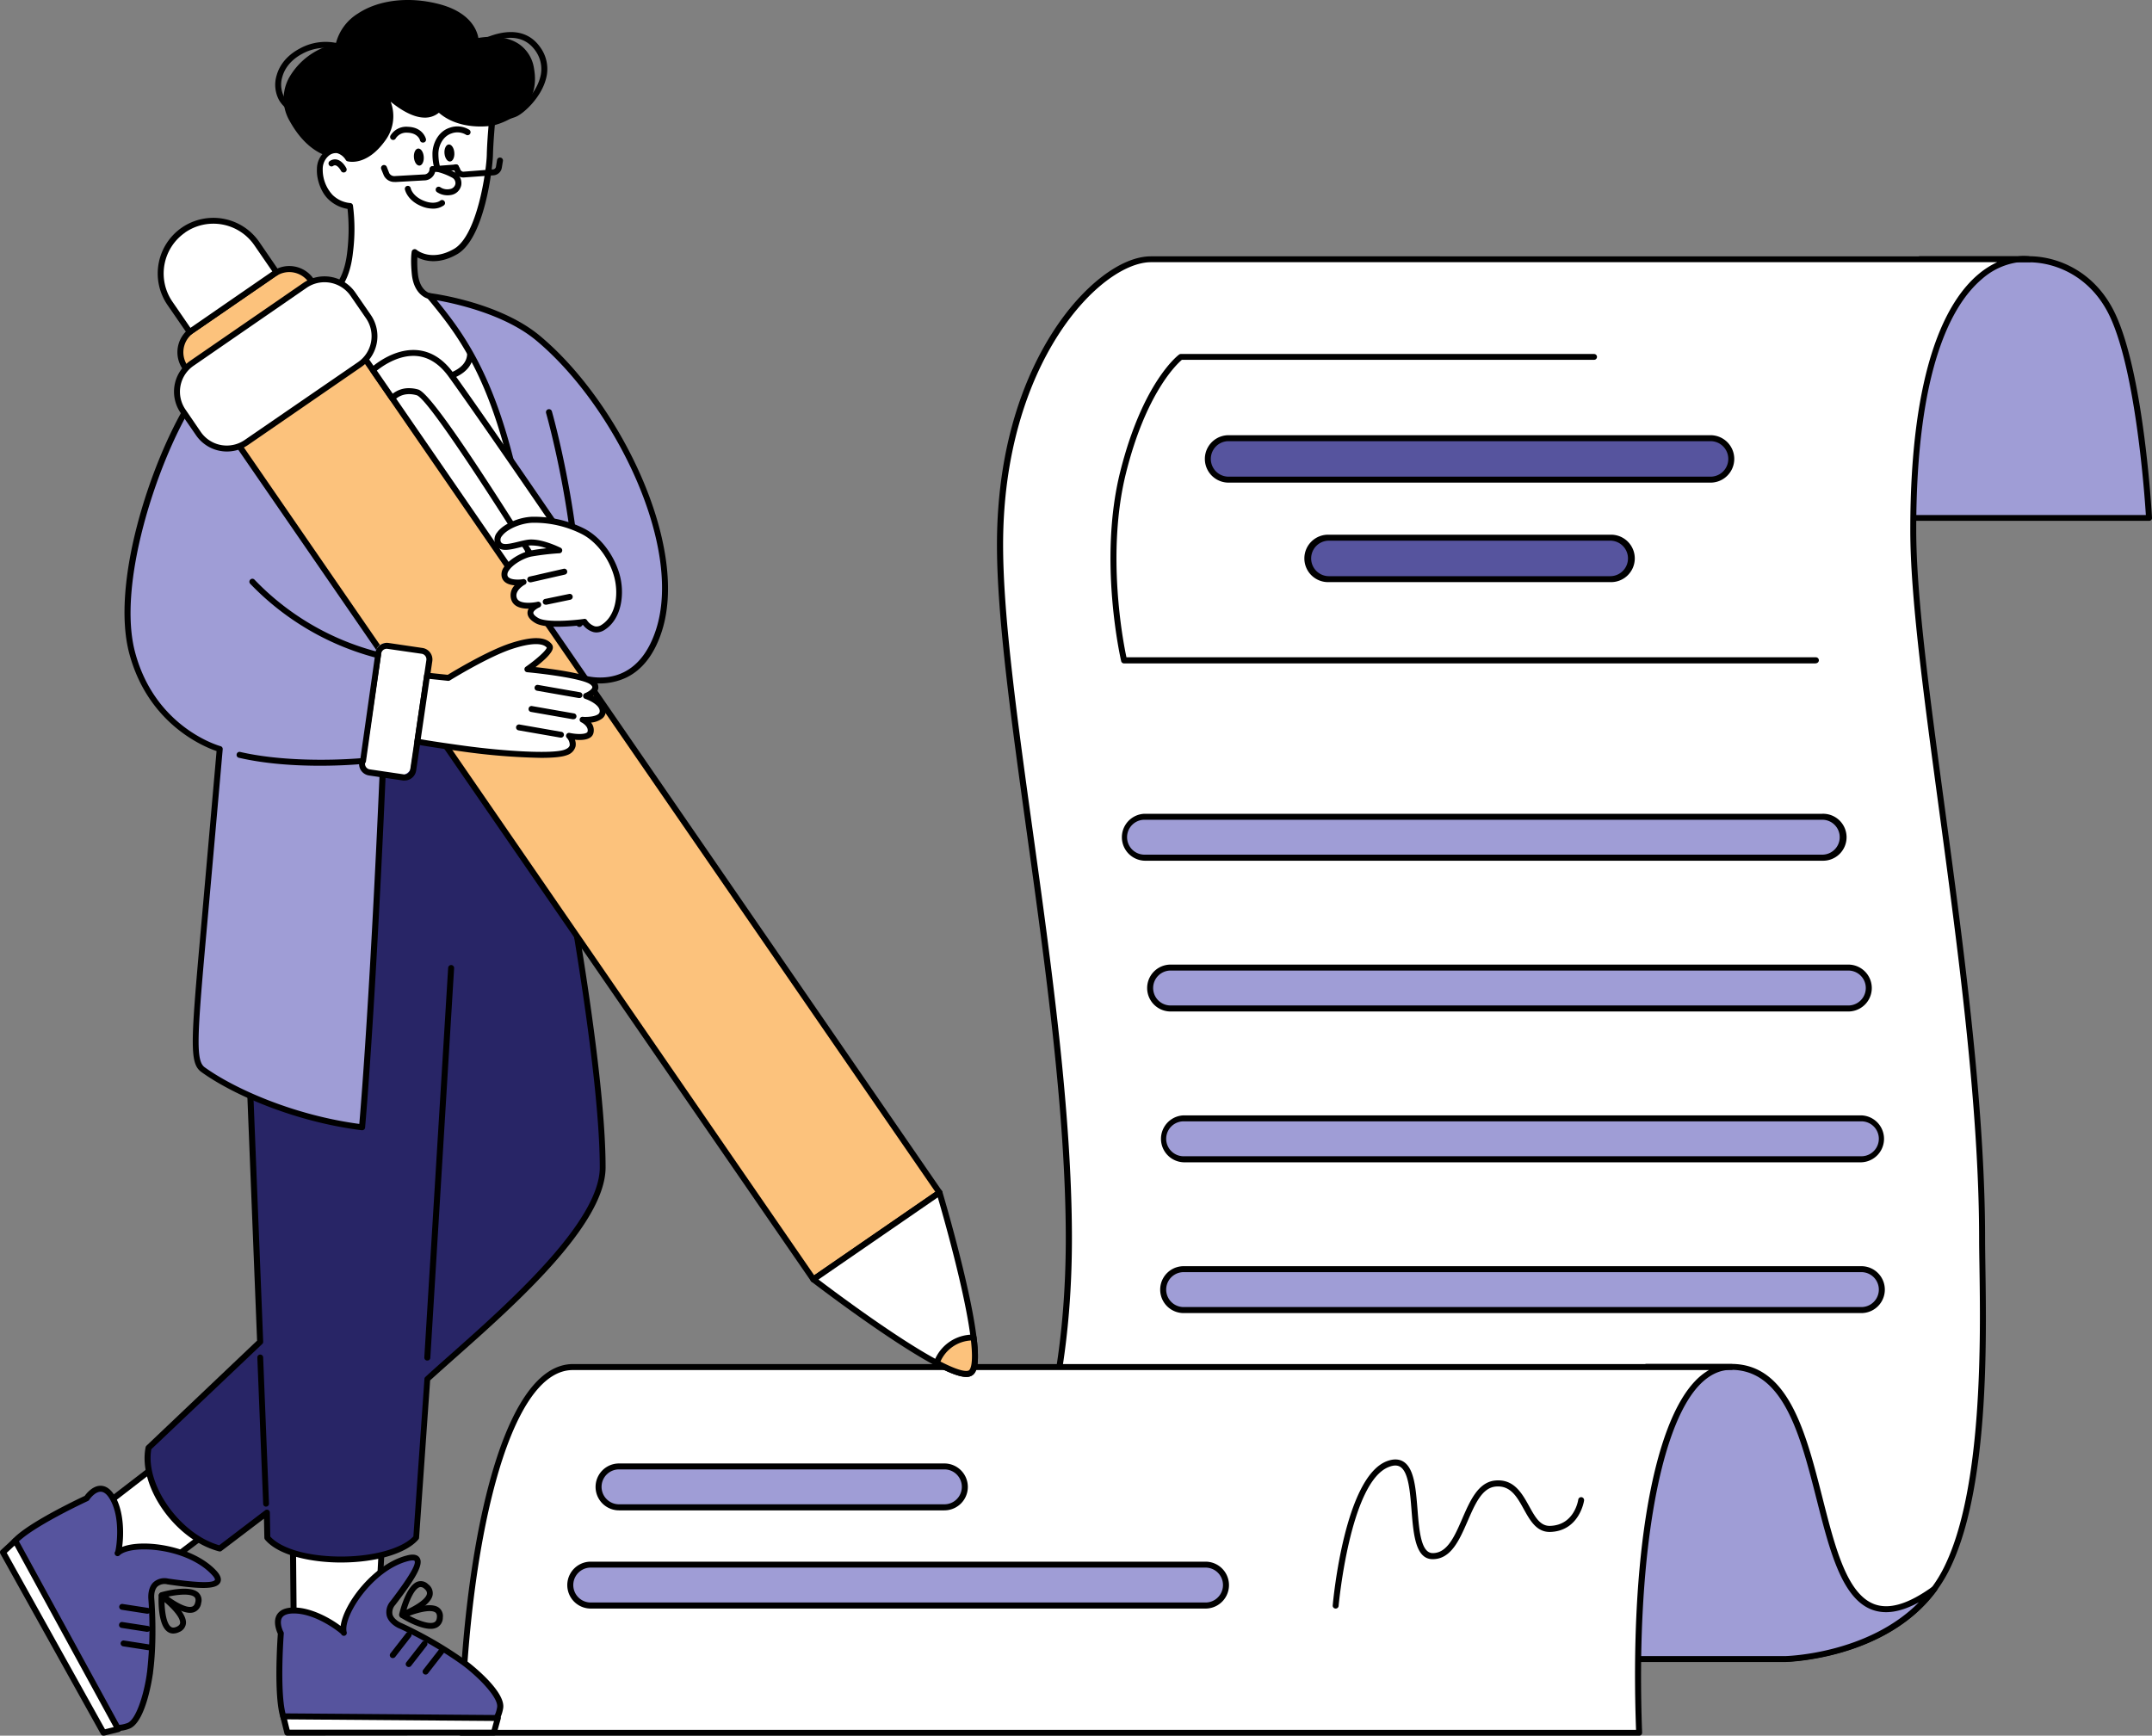 <svg xmlns="http://www.w3.org/2000/svg" viewBox="0 0 739.5 596.52"><rect x="0" y="0" width="739.5" height="596.52" fill="#808080" stroke="none"/><defs><style>.cls-1{fill:#9f9dd6;}.cls-2{fill:#fff;}.cls-3{fill:#56549e;}.cls-4{fill:#282566;}.cls-5{fill:#fcc27c;}</style></defs><g id="Слой_2" data-name="Слой 2"><g id="Layer_6" data-name="Layer 6"><path class="cls-1" d="M697.21,89.12c7.83,0,21.53,3.72,28.79,19.32,9.84,21.11,12.48,69.58,12.48,69.58H627.63l32.15-88.9Z"/><path d="M738.48,179H627.63a1,1,0,0,1-1-1.37l32.15-88.9a1,1,0,0,1,1-.67h37.43c9.89,0,22.88,5.23,29.72,19.91,9.81,21,12.46,68,12.57,70a1,1,0,0,1-.28.76A1,1,0,0,1,738.48,179Zm-109.39-2h108.3c-.46-7.26-3.48-49.16-12.31-68.12-6.44-13.81-18.61-18.73-27.87-18.73H660.5Z"/><path class="cls-2" d="M668.86,539.23a47.51,47.51,0,0,1-4.24,6.92h0c-17.33,23.53-51.13,24-51.13,24H312.77S367.33,537,367.33,425.65c0-78.66-23.66-183.77-23.66-238.34,0-63.52,34-98.19,51.87-98.19H697.21s-39.75-7.07-39.75,93c0,51.35,23.66,162.19,23.66,243.48C681.12,446.14,684.32,508.41,668.86,539.23Z"/><path d="M312.77,571.21a1,1,0,0,1-.53-1.9c.13-.08,13.66-8.51,27-30.32,12.34-20.16,27-56.18,27-113.34,0-42.85-7.13-94.31-13.43-139.72-5.25-37.93-10.22-73.76-10.22-98.62,0-35.93,10.54-59.78,19.38-73.47,10.1-15.64,23.26-25.74,33.51-25.74H693.47a14.92,14.92,0,0,1,3.92,0,1,1,0,0,1-.18,2h-3.43a23.68,23.68,0,0,0-12.68,5.77c-10.32,8.7-22.62,30.72-22.62,86.26,0,22.67,4.54,56.35,9.8,95.34,6.5,48.17,13.86,102.77,13.86,148.14,0,2.52.05,5.68.1,9.35.42,27.07,1.2,77.45-12.46,104.69a48.72,48.72,0,0,1-4.34,7.07l0,0c-17.44,23.62-51.56,24.39-51.9,24.4Zm3.24-2.05H613.48c.32,0,33.48-.77,50.3-23.61l.05,0a46.61,46.61,0,0,0,4.12-6.73h0C681.39,512,680.58,460,680.2,435c-.06-3.68-.11-6.85-.11-9.38,0-45.23-7.35-99.76-13.84-147.86-5.26-39.07-9.81-72.82-9.81-95.62,0-56.43,12.73-78.94,23.42-87.9a29.1,29.1,0,0,1,6.43-4.13H395.54c-17.26,0-50.84,34.3-50.84,97.17,0,24.72,4.95,60.48,10.2,98.34,6.31,45.47,13.45,97,13.45,140,0,57.73-14.92,94.15-27.43,114.54C330.76,556.75,320.69,565.59,316,569.16Zm348.61-23h0Z"/><path class="cls-1" d="M664.61,546.16c-17.33,23.53-51.13,24-51.13,24H533.74l9.6-54.66,22.39-45.75h29.2C636.11,469.77,615.64,581.42,664.61,546.16Z"/><path d="M533.74,571.21a1,1,0,0,1-1-1.21l9.6-54.66a1.22,1.22,0,0,1,.09-.27l22.39-45.75a1,1,0,0,1,.92-.57h29.2c19.63,0,25.59,23.44,31.35,46.11,4.32,17,8.4,33,17.85,36.48,5.16,1.88,11.66-.09,19.88-6a1,1,0,0,1,1.42,1.44C648,570.43,613.84,571.2,613.5,571.21Zm1.22-2.05h78.52c.3,0,28.32-.66,45.91-18.48-6.2,3.38-11.46,4.22-16,2.58-10.47-3.81-14.68-20.37-19.13-37.9-5.57-21.91-11.33-44.57-29.37-44.57H566.37l-22,45.05Z"/><path class="cls-2" d="M196.88,469.77h398c-23.68-.2-34.24,58.58-31.67,125.72H158.49C159.73,538.26,171.93,469.77,196.88,469.77Z"/><path d="M563.26,596.52H158.49a1,1,0,0,1-1-1c1.32-61,14.21-126.72,39.41-126.72H594.94a1,1,0,0,1,0,2h-.24c-3.79,0-7.36,1.75-10.6,5.08-14.25,14.68-22,61.62-19.81,119.59a1,1,0,0,1-.29.74A1,1,0,0,1,563.26,596.52Zm-403.72-2H562.2c-2.14-58.88,5.67-104.82,20.42-120a21.14,21.14,0,0,1,4.63-3.66H196.88C174.24,470.79,161,532.83,159.54,594.47Z"/><path class="cls-3" d="M587.8,164.85H422.18a7.13,7.13,0,0,1-7.12-7.13h0a7.12,7.12,0,0,1,7.12-7.12H587.8a7.13,7.13,0,0,1,7.13,7.12h0A7.13,7.13,0,0,1,587.8,164.85Z"/><path d="M587.8,165.87H422.18a8.15,8.15,0,0,1,0-16.3H587.8a8.15,8.15,0,1,1,0,16.3ZM422.18,151.62a6.1,6.1,0,0,0,0,12.2H587.8a6.1,6.1,0,1,0,0-12.2Z"/><path class="cls-3" d="M553.33,199H456.66a7.13,7.13,0,0,1-7.13-7.12h0a7.13,7.13,0,0,1,7.13-7.13h96.67a7.13,7.13,0,0,1,7.12,7.13h0A7.12,7.12,0,0,1,553.33,199Z"/><path d="M553.33,200.06H456.66a8.15,8.15,0,1,1,0-16.29h96.67a8.15,8.15,0,1,1,0,16.29Zm-96.67-14.24a6.1,6.1,0,1,0,0,12.2h96.67a6.1,6.1,0,0,0,0-12.2Z"/><path class="cls-1" d="M626.19,294.78H393.3a7,7,0,0,1-7-7h0a7,7,0,0,1,7-7H626.19a7,7,0,0,1,7,7h0A7,7,0,0,1,626.19,294.78Z"/><path d="M626.19,295.81H393.3a8.07,8.07,0,0,1,0-16.13H626.19a8.07,8.07,0,1,1,0,16.13ZM393.3,281.73a6,6,0,0,0,0,12H626.19a6,6,0,1,0,0-12Z"/><path class="cls-1" d="M635.15,346.61H402.26a7,7,0,0,1-7-7h0a7,7,0,0,1,7-7H635.15a7,7,0,0,1,7,7h0A7,7,0,0,1,635.15,346.61Z"/><path d="M635.15,347.63H402.26a8.06,8.06,0,0,1,0-16.12H635.15a8.06,8.06,0,1,1,0,16.12ZM402.26,333.56a6,6,0,0,0,0,12H635.15a6,6,0,1,0,0-12Z"/><path class="cls-1" d="M639.63,398.43H406.74a7,7,0,0,1-7-7h0a7,7,0,0,1,7-7H639.63a7,7,0,0,1,7,7h0A7,7,0,0,1,639.63,398.43Z"/><path d="M639.63,399.46H406.74a8.07,8.07,0,0,1,0-16.13H639.63a8.07,8.07,0,0,1,0,16.13ZM406.74,385.38a6,6,0,1,0,0,12H639.63a6,6,0,1,0,0-12Z"/><path class="cls-1" d="M639.63,450.26H406.74a7,7,0,0,1-7-7h0a7,7,0,0,1,7-7H639.63a7,7,0,0,1,7,7h0A7,7,0,0,1,639.63,450.26Z"/><path d="M639.63,451.28H406.74a8.06,8.06,0,0,1,0-16.12H639.63a8.06,8.06,0,1,1,0,16.12ZM406.74,437.21a6,6,0,1,0,0,12H639.63a6,6,0,1,0,0-12Z"/><path class="cls-1" d="M324.52,518.06H212.72a7,7,0,0,1-7-7h0a7,7,0,0,1,7-7h111.8a7,7,0,0,1,7,7h0A7,7,0,0,1,324.52,518.06Z"/><path d="M324.52,519.08H212.72a8.06,8.06,0,1,1,0-16.12h111.8a8.06,8.06,0,0,1,0,16.12ZM212.72,505a6,6,0,1,0,0,12h111.8a6,6,0,1,0,0-12Z"/><rect class="cls-1" x="196.01" y="537.73" width="225.29" height="14.08" rx="7.04"/><path d="M414.26,552.83H203a8.06,8.06,0,0,1,0-16.12H414.26a8.06,8.06,0,0,1,0,16.12ZM203,538.75a6,6,0,0,0,0,12H414.26a6,6,0,0,0,0-12Z"/><path d="M624,228H386.27a1,1,0,0,1-1-.79c-.08-.34-8-34.51-.32-65.11s19.71-39.87,20.22-40.24a1,1,0,0,1,.61-.2h142a1,1,0,0,1,0,2H406.14c-1.74,1.47-12.33,11.38-19.2,38.89s-1,58.09.15,63.35H624a1,1,0,0,1,0,2.05Z"/><path d="M459,552.83h-.1a1,1,0,0,1-.93-1.11c.16-1.8,4.07-44.12,18.66-49.56,2.24-.83,4.15-.76,5.68.21,3.67,2.34,4.22,9.2,4.8,16.47s1.2,14.93,5.23,14.93c5,0,7.5-5.75,10.14-11.83s5.46-12.59,11.37-13.12c6.42-.58,9.18,4.43,11.63,8.85,2,3.62,3.72,6.74,7,6.74h.14c8.35-.21,9.67-8.68,9.72-9a1,1,0,0,1,2,.29c0,.11-1.59,10.54-11.7,10.8-4.62.07-6.84-3.91-9-7.8-2.34-4.24-4.56-8.26-9.65-7.8-4.7.42-7.11,6-9.67,11.89-2.79,6.42-5.67,13.07-12,13.07-5.92,0-6.61-8.55-7.27-16.81-.51-6.45-1.05-13.12-3.86-14.91-1-.62-2.23-.63-3.86,0-13.4,5-17.3,47.39-17.34,47.82A1,1,0,0,1,459,552.83Z"/><polygon class="cls-2" points="100.89 553.5 100.63 528.65 131.5 525.56 130.07 552.69 120.36 567.06 100.89 553.5"/><path d="M120.36,568.08a1,1,0,0,1-.59-.18l-19.46-13.57a1,1,0,0,1-.44-.82l-.26-24.85a1,1,0,0,1,.92-1l30.87-3.09a1.05,1.05,0,0,1,.81.28,1,1,0,0,1,.31.79l-1.43,27.13a1,1,0,0,1-.17.52l-9.71,14.37a1,1,0,0,1-.66.43A.65.65,0,0,1,120.36,568.08ZM101.91,553l18.18,12.66,9-13.27,1.36-25.65-28.75,2.87Z"/><path class="cls-3" d="M96.51,561.33s-.27,3.57-.42,8.31c-.17,5.62-.17,12.87.66,17.71.54,3.14,1.44,5.27,2.87,5.26l20.07-.12,34.47-.21h0l14.08-.08c1.55,0,3.06-2,3.59-5.3.62-3.84-6.24-10.73-11.72-14.92-.26-.21-.52-.39-.78-.59h0a134.21,134.21,0,0,0-21.65-12.57s-6.67-2.63-2.63-7.91c5.52-7.22,13-17.39,4.93-15.32-12.5,3.21-23.2,19.39-21.88,25.5-.16-.48-9-7.65-17.22-7.6C92.41,553.54,96.51,561.33,96.51,561.33Z"/><path d="M99.6,593.63c-2.81,0-3.6-4.59-3.86-6.11-.85-5-.84-12.49-.67-17.92.12-4,.33-7.14.4-8.07-.45-1-1.75-4.2-.31-6.59,1-1.62,2.9-2.45,5.73-2.47,6.08-.06,12.86,3.82,16.17,6.35,1-7.76,11.36-21.32,22.68-24.22.83-.22,3.35-.86,4.42.76,1.59,2.4-1.68,7.53-8.29,16.17a3.85,3.85,0,0,0-1,3.32c.53,1.93,3.16,3,3.19,3A134.93,134.93,0,0,1,160,570.57l.81.6c1.33,1,13,10.17,12.1,15.9-.61,3.72-2.41,6.13-4.6,6.15l-14.07.08h-.09l-54.47.33ZM101,554.52h-.09c-2.07,0-3.4.5-4,1.47-.9,1.48,0,4,.49,4.86a1.06,1.06,0,0,1,.12.55s-.27,3.61-.42,8.27c-.16,5.33-.18,12.69.65,17.51.6,3.48,1.44,4.4,1.85,4.4h0l54.55-.33h.09l14-.09c.92,0,2.14-1.67,2.59-4.43.49-3-5.47-9.46-11.33-14l-.73-.55a134.43,134.43,0,0,0-21.51-12.49c-.1,0-3.55-1.43-4.36-4.34a5.72,5.72,0,0,1,1.34-5.12c6.16-8.07,8.93-12.72,8.2-13.8-.06-.11-.62-.32-2.2.09-12.2,3.13-22.33,18.82-21.14,24.29a1,1,0,0,1-1.87.76C116.55,560.89,108.56,554.52,101,554.52Zm16.15,6.89Zm0,0Z"/><path d="M148,559.8c-4,0-9.43-3.32-10.15-3.77a1,1,0,0,1,.12-1.8c.94-.43,9.33-4.12,12.74-1.78a3.59,3.59,0,0,1,1.47,3.4,3.83,3.83,0,0,1-2,3.48A4.74,4.74,0,0,1,148,559.8Zm-7.29-4.49c2.95,1.57,6.87,3.08,8.55,2.21.34-.18.81-.56.88-1.78.06-1-.3-1.41-.58-1.6C148,553.09,143.87,554.12,140.69,555.31Z"/><path d="M138.16,556a1,1,0,0,1-.67-.26,1,1,0,0,1-.32-1c.23-1,2.42-9.9,6.36-11.18a3.56,3.56,0,0,1,3.59.91,3.82,3.82,0,0,1,1.55,3.69c-.75,4.16-9.19,7.42-10.15,7.78A1.09,1.09,0,0,1,138.16,556Zm6.39-10.56a1.45,1.45,0,0,0-.39.06c-1.77.58-3.47,4.48-4.46,7.73,3-1.38,6.62-3.57,7-5.43.07-.38.05-1-.87-1.78A1.93,1.93,0,0,0,144.55,545.44Z"/><path d="M135,569.85a1,1,0,0,1-.81-1.65l5.4-6.94a1,1,0,0,1,1.62,1.26l-5.4,6.94A1.07,1.07,0,0,1,135,569.85Z"/><path d="M140.46,572.92a1.06,1.06,0,0,1-.63-.21,1,1,0,0,1-.18-1.44l5.41-6.94a1,1,0,1,1,1.61,1.26l-5.4,6.94A1,1,0,0,1,140.46,572.92Z"/><path d="M146.26,575.51a1,1,0,0,1-.63-.21,1,1,0,0,1-.18-1.44l5.4-6.94a1,1,0,0,1,1.62,1.26l-5.41,6.94A1,1,0,0,1,146.26,575.51Z"/><polygon class="cls-2" points="97.34 589.87 98.73 595.48 169.72 595.48 171.09 590.44 97.34 589.87"/><path d="M98.73,596.51a1,1,0,0,1-1-.78l-1.39-5.61a1,1,0,0,1,.19-.88,1,1,0,0,1,.81-.39l73.75.57a1,1,0,0,1,.81.4,1,1,0,0,1,.17.89l-1.38,5a1,1,0,0,1-1,.75Zm-.08-5.6.88,3.55h69.41l.82-3Z"/><polygon class="cls-2" points="31.75 520.55 57.07 501.06 74.15 524.48 53.66 540.04 36.38 538.54 31.75 520.55"/><path d="M53.66,541.06h-.09l-17.28-1.5a1,1,0,0,1-.9-.76l-4.63-18a1,1,0,0,1,.36-1.07l25.32-19.49a1,1,0,0,1,.77-.2,1.06,1.06,0,0,1,.69.41L75,523.88a1,1,0,0,1-.2,1.42L54.28,540.85A1,1,0,0,1,53.66,541.06Zm-16.47-3.47L53.35,539l19.38-14.71L56.86,502.52,32.91,521Z"/><path class="cls-3" d="M29.78,514.92s-3.25,1.5-7.46,3.68c-5,2.58-11.33,6.11-15.16,9.19-2.48,2-3.9,3.82-3.19,5.07l9.87,17.47,17,30v0l6.92,12.25c.77,1.35,3.27,1.69,6.37.56,3.66-1.32,6.34-10.67,7.34-17.5,0-.32.09-.64.13-1h0a134,134,0,0,0,.45-25s-.95-7.1,5.63-6.15c9,1.31,21.52,2.9,15.78-3.14-8.88-9.37-28.23-10.84-32.92-6.71.34-.37,2.32-11.56-1.74-18.74C34.59,507.56,29.78,514.92,29.78,514.92Z"/><path d="M40.63,594.89a4.1,4.1,0,0,1-3.8-1.76l-6.92-12.26a.3.3,0,0,1,0-.08L3.08,533.36C1.67,530.9,5.32,528,6.52,527c3.94-3.18,10.51-6.82,15.33-9.31,3.52-1.82,6.4-3.19,7.25-3.58.62-.86,2.82-3.6,5.61-3.48,1.89.06,3.55,1.34,4.94,3.8,3,5.3,2.92,13.1,2.32,17.22,7.27-2.9,24.15-.44,32.2,8,.59.62,2.38,2.51,1.49,4.24-1.33,2.55-7.41,2.19-18.17.62a3.83,3.83,0,0,0-3.38.75c-1.43,1.41-1.09,4.23-1.08,4.26,0,.18,1.12,13.58-.45,25.3,0,.34-.09.66-.14,1-.24,1.66-2.54,16.34-8,18.31A11.32,11.32,0,0,1,40.63,594.89Zm-8.9-15,6.88,12.19c.45.8,2.5,1.06,5.14.1,2.89-1.05,5.6-9.38,6.67-16.69,0-.31.09-.61.12-.92A134.27,134.27,0,0,0,51,549.77c0-.11-.48-3.8,1.68-5.93a5.74,5.74,0,0,1,5.12-1.32c10.05,1.46,15.45,1.61,16.05.45.06-.11,0-.69-1.16-1.88-8.66-9.13-27.3-10.34-31.5-6.65a1,1,0,0,1-1.58-1.26c.32-1,2-11.12-1.73-17.74-1-1.8-2.1-2.73-3.22-2.76-1.74-.08-3.49,2-4,2.8a1.09,1.09,0,0,1-.43.37s-3.28,1.52-7.42,3.65c-4.73,2.46-11.18,6-15,9.09-2.76,2.22-3.15,3.41-2.95,3.76l26.82,47.49Zm8-46.95Zm0,0Zm-10-18.06h0Z"/><path d="M59.54,561.41a3.4,3.4,0,0,1-1.9-.57c-3.52-2.33-3.18-11.37-3.13-12.4a1,1,0,0,1,1.63-.77c.84.62,8.14,6.14,7.76,10.27a3.58,3.58,0,0,1-2.26,2.94A4.91,4.91,0,0,1,59.54,561.41Zm-3-10.82c.07,3.35.66,7.5,2.24,8.54.32.22.88.44,2-.09.93-.46,1.08-.95,1.11-1.29C62,555.9,59.12,552.79,56.53,550.59Z"/><path d="M65.32,554.3c-4,0-9.69-4.7-10.39-5.3a1,1,0,0,1-.33-1,1,1,0,0,1,.72-.76c1-.29,9.83-2.7,12.86.12a3.57,3.57,0,0,1,.95,3.58,3.82,3.82,0,0,1-2.47,3.15A4.23,4.23,0,0,1,65.32,554.3Zm-7.45-5.59c2.69,2,6.34,4.06,8.13,3.44.37-.12.88-.43,1.13-1.63.21-1-.09-1.43-.34-1.66C65.43,547.59,61.19,548,57.87,548.71Z"/><path d="M50.67,554.6h-.16l-8.69-1.35a1,1,0,1,1,.31-2l8.69,1.34a1,1,0,0,1-.15,2Z"/><path d="M50.62,560.83h-.16l-8.69-1.35a1,1,0,0,1-.85-1.17,1,1,0,0,1,1.17-.85l8.69,1.34a1,1,0,0,1-.16,2Z"/><path d="M51.18,567.15H51l-8.69-1.34a1,1,0,0,1,.31-2l8.69,1.35a1,1,0,0,1-.15,2Z"/><polygon class="cls-2" points="5.25 529.53 1.02 533.48 35.56 595.49 40.63 594.25 5.25 529.53"/><path d="M35.56,596.52a1,1,0,0,1-.89-.53L.13,534a1,1,0,0,1,.19-1.25l4.23-3.94a1,1,0,0,1,.86-.27,1,1,0,0,1,.73.52l35.39,64.71a1,1,0,0,1-.65,1.49l-5.07,1.25A1.07,1.07,0,0,1,35.56,596.52ZM2.31,533.68l33.77,60.63,3-.74L5,531.18Z"/><path class="cls-4" d="M185.35,251.23v-4.67l-41.69-.31-19.22-.14L81.57,265l7.79,196.18L51,497.55c-2.61,13.05,10.17,30.89,24.49,34.59L91.7,519.87l.17,8.57c8.57,10.18,42.59,9.83,51.17,0L146.87,474c17.13-15.8,60.26-50.27,60.26-72.72C207.12,356.32,185.35,251.23,185.35,251.23Z"/><path d="M117.19,537h-.64c-9.18-.08-20.69-2.19-25.47-7.86a1.08,1.08,0,0,1-.24-.64l-.13-6.56L76.15,533a1,1,0,0,1-.87.18c-15-3.88-27.95-22.27-25.24-35.79a1,1,0,0,1,.3-.54l38-36.1L80.55,265a1,1,0,0,1,.61-1L124,245.17a.66.66,0,0,1,.41-.08l60.91.45a1,1,0,0,1,1,1v4.56c.79,3.84,21.78,106.22,21.78,150.11,0,19.71-31.23,47.37-51.89,65.68-3.22,2.86-6,5.34-8.4,7.52l-3.8,54.08a1,1,0,0,1-.25.6C139.63,533.91,129.22,537,117.19,537Zm-24.31-8.92c3.77,4.15,12.79,6.77,23.69,6.87,11.33.11,21.48-2.67,25.48-6.91l3.8-54.13a1,1,0,0,1,.32-.68c2.45-2.26,5.36-4.84,8.73-7.82,19.15-17,51.2-45.36,51.2-64.15,0-44.29-21.54-148.75-21.76-149.8a1.23,1.23,0,0,1,0-.2v-3.65l-59.67-.45-42,18.48,7.77,195.48a1,1,0,0,1-.32.78L52,498.07c-2.18,12.19,9.84,29.15,23.33,33l15.76-12a1,1,0,0,1,1.64.8Zm50.16.39h0Z"/><polygon class="cls-2" points="197.05 250.92 102.28 250.57 115.13 103 162.05 108.62 187.95 181.33 197.05 250.92"/><path d="M197.05,251.94h0l-94.78-.34a1,1,0,0,1-.75-.34,1,1,0,0,1-.26-.77l12.85-147.58a1,1,0,0,1,1.14-.93l46.93,5.62a1,1,0,0,1,.84.67L188.91,181a1.6,1.6,0,0,1,.05.21l9.11,69.6a1,1,0,0,1-1,1.15Zm-93.66-2.39,92.5.34L187,181.57l-25.65-72-45.24-5.42Z"/><path d="M165.94,41.82a1,1,0,1,1,0-2c.07,0,7.17-.08,10.63-1.64,1.9-.85,7.35-5.49,9-11.38a10.74,10.74,0,0,0-1.59-9.38c-6.7-9.54-19.92-.72-20.48-.34a1,1,0,0,1-1.15-1.7c.15-.1,15.45-10.32,23.3.87a12.67,12.67,0,0,1,1.9,11.09c-1.71,6.2-7.39,11.49-10.09,12.71-3.87,1.74-11.16,1.81-11.46,1.81Z"/><path d="M103.91,40.32a1.26,1.26,0,0,1-.33,0c-.21-.07-5.28-1.81-7.69-5.92a11.12,11.12,0,0,1-.82-8.53c.75-2.66,2.73-6.41,7.91-9.17A18.41,18.41,0,0,1,116.58,15a1,1,0,1,1-.65,1.95,16.62,16.62,0,0,0-12,1.5c-4.54,2.42-6.26,5.65-6.9,7.92a9.15,9.15,0,0,0,.61,6.94c2,3.44,6.54,5,6.58,5a1,1,0,0,1,.65,1.29A1,1,0,0,1,103.91,40.32Z"/><path d="M114.45,53s-7.66-.48-14-11.81C93.17,28,107.68,16.83,116.25,16,117.85,5.45,132.6-2.2,150.41,2.34c13.18,3.35,13.08,11.92,13.08,11.92s16.58-4.09,19,9.51C185.21,39.08,169,42.17,169,42.17L126.26,58.89Z"/><path d="M126.26,59.91a1,1,0,0,1-.46-.1L114.16,54c-1.39-.18-8.59-1.57-14.56-12.31a15.08,15.08,0,0,1-.3-14.92,24.1,24.1,0,0,1,16.08-11.71A17,17,0,0,1,123,4.65c7.06-4.68,17.41-5.92,27.67-3.3,10.93,2.78,13.24,9,13.72,11.69,2.59-.45,9-1.12,13.79,2a12.3,12.3,0,0,1,5.33,8.55c2.75,15.46-12.76,19.25-14.18,19.57L126.63,59.84A1,1,0,0,1,126.26,59.91ZM140.11,2a29,29,0,0,0-16,4.32c-3.85,2.55-6.28,6-6.85,9.77a1,1,0,0,1-.91.86c-4.89.49-12.11,4.73-15.25,10.73a13.13,13.13,0,0,0,.28,13C107.3,51.33,114.44,52,114.52,52a1,1,0,0,1,.38.11l11.41,5.69,42.34-16.55.18,0c.62-.12,15.16-3.11,12.65-17.22a10.29,10.29,0,0,0-4.42-7.19c-5.27-3.43-13.25-1.53-13.33-1.51a1,1,0,0,1-.88-.19,1,1,0,0,1-.39-.81c0-.32-.14-7.82-12.3-10.92A41.06,41.06,0,0,0,140.11,2Z"/><path class="cls-2" d="M130.31,29.83s7.6,8.81,1.45,17.63-12.08,7-12.08,7-2.91-5.13-7.38-1.65-2,11.9,1.3,15a10.87,10.87,0,0,0,6.73,3.06,62.37,62.37,0,0,1,0,15.85c-1.49,13.17-8.09,15-8.09,15s4.37,37.39,39.67,28.36c24-6.14-4.36-28.36-4.36-28.36s-4.4-.81-5.05-7.83c-.49-5.18,0-7.25,0-7.25s5.45,4.69,14-.22c8.78-5,11.68-28.65,11.79-33.26s.7-11,.7-11-11.22,2-18.19-4.81C143.63,44.74,130.31,29.83,130.31,29.83Z"/><path d="M141.55,132.54a27.21,27.21,0,0,1-15.8-4.66c-12.34-8.47-14.43-25.3-14.52-26a1,1,0,0,1,.74-1.11s6-2,7.35-14.17a66.4,66.4,0,0,0,.11-14.8,12.45,12.45,0,0,1-6.52-3.25c-2.47-2.26-4.21-6.77-4-10.49a7.73,7.73,0,0,1,2.81-6,5.67,5.67,0,0,1,4.64-1.33,6.81,6.81,0,0,1,4,2.87c1.25.18,5.76.27,10.62-6.69,5.61-8-1.1-16-1.39-16.37a1,1,0,0,1,1.54-1.35c.08.09,8.21,9.1,14.75,9.24a5.54,5.54,0,0,0,4.28-1.74,1,1,0,0,1,.72-.31,1.19,1.19,0,0,1,.73.29c6.49,6.35,17.19,4.55,17.29,4.54a1.08,1.08,0,0,1,.88.25,1,1,0,0,1,.32.85c0,.06-.59,6.42-.7,10.94-.1,4.26-2.79,28.65-12.3,34.12-6.51,3.74-11.36,2.28-13.68,1.08a37.92,37.92,0,0,0,.16,5.41c.57,6.09,4.09,6.89,4.24,6.93a1.11,1.11,0,0,1,.43.19c.66.52,16.19,12.81,14.22,22.15-.79,3.78-4.24,6.48-10.24,8A43,43,0,0,1,141.55,132.54Zm-28.17-30.16c.55,3.32,3.39,16.85,13.54,23.82,6.51,4.47,14.83,5.45,24.74,2.92,5.19-1.33,8.13-3.5,8.75-6.45,1.61-7.64-11.68-18.66-13.32-20-1.1-.32-5-1.93-5.6-8.67-.5-5.29,0-7.5,0-7.59a1.05,1.05,0,0,1,.69-.73,1,1,0,0,1,1,.2c.2.17,5.06,4.13,12.82-.33,8-4.6,11.15-26.83,11.28-32.39.07-3.36.41-7.7.59-9.82-3.14.31-11.2.5-17.06-4.6a7.44,7.44,0,0,1-5.05,1.68c-4-.09-8.34-2.87-11.52-5.47A14,14,0,0,1,132.6,48c-6.5,9.32-12.95,7.5-13.22,7.42a1,1,0,0,1-.59-.48,5.18,5.18,0,0,0-2.89-2.29,3.73,3.73,0,0,0-3,.94,5.91,5.91,0,0,0-2,4.51,12.73,12.73,0,0,0,3.39,8.9,9.94,9.94,0,0,0,6,2.78,1,1,0,0,1,1,.85,63.23,63.23,0,0,1,0,16.15C120.11,97.83,115.35,101.37,113.38,102.38Z"/><path d="M153.71,67.12A6.48,6.48,0,0,1,150.12,66a1,1,0,0,1,1.23-1.63,4.3,4.3,0,0,0,3.25.6,2.23,2.23,0,0,0,1.88-1.7,2.11,2.11,0,0,0-.95-2.12,21.32,21.32,0,0,0-5.4-2.11,1,1,0,0,1-.73-.65,18.09,18.09,0,0,1-.79-5.37c-.06-3.57,1.95-7.85,5.91-9.11a7.76,7.76,0,0,1,6.76.7,1,1,0,0,1-1.21,1.66,5.76,5.76,0,0,0-4.92-.41c-3,1-4.54,4.31-4.5,7.13a18,18,0,0,0,.53,4.21,21,21,0,0,1,5.47,2.24,4.15,4.15,0,0,1,1.85,4.19A4.26,4.26,0,0,1,155.06,67,6.56,6.56,0,0,1,153.71,67.12Z"/><path d="M145.32,49a1,1,0,0,1-1-.78c0-.12-.72-2.5-4.25-2.61A4.33,4.33,0,0,0,136,47.54a1,1,0,0,1-1.39.43,1,1,0,0,1-.42-1.39,6.32,6.32,0,0,1,6-3c5.14.16,6.13,4,6.17,4.16a1,1,0,0,1-.75,1.24Z"/><path d="M148.71,71.7a10.27,10.27,0,0,1-3.94-.85c-4.84-2-5.6-5.61-5.63-5.76a1,1,0,0,1,2-.4c0,.1.63,2.71,4.4,4.27s5.65.08,5.73,0a1,1,0,0,1,1.43.17,1,1,0,0,1-.14,1.42A6.29,6.29,0,0,1,148.71,71.7Z"/><path class="cls-2" d="M118.09,58.26s-1.8-3.64-4.17-2.08"/><path d="M118.09,59.28a1,1,0,0,1-.91-.56c-.21-.42-1-1.65-1.83-1.87a1,1,0,0,0-.87.18,1,1,0,0,1-1.41-.29,1,1,0,0,1,.29-1.42,3.08,3.08,0,0,1,2.53-.45c1.87.51,3,2.69,3.12,2.93a1,1,0,0,1-.46,1.38A1.06,1.06,0,0,1,118.09,59.28Z"/><path d="M159.16,61a3.21,3.21,0,0,1-3-2.32l-.38-.68a1,1,0,0,1,1.78-1l.44.78a1.6,1.6,0,0,1,.1.23,1.25,1.25,0,0,0,1.08,1l10.26-.8a1.09,1.09,0,0,0,1-1l.36-2.2a1,1,0,0,1,1.18-.85,1,1,0,0,1,.84,1.18l-.36,2.21a3.12,3.12,0,0,1-2.88,2.71L159.27,61Z"/><path d="M135.63,62.54a4,4,0,0,1-3.75-2.27L131,58.12a1,1,0,0,1,1.91-.76l.85,2.15a2,2,0,0,0,2,1l9.91-.56a1.88,1.88,0,0,0,1.8-1.15l.22-.92a1,1,0,0,1,2,.48l-.22.92A3.87,3.87,0,0,1,145.79,62l-9.91.56Z"/><path d="M148.69,59.14a1,1,0,0,1-.08-2l8-.61a1,1,0,0,1,.16,2l-8,.61Z"/><path d="M156.12,52.44c.14,1.62-.51,3-1.45,3.07s-1.79-1.18-1.93-2.79.52-3,1.46-3.07S156,50.82,156.12,52.44Z"/><path d="M145.61,53.84c.14,1.62-.51,3-1.45,3.07s-1.79-1.18-1.92-2.79.51-3,1.45-3.07S145.48,52.22,145.61,53.84Z"/><path class="cls-1" d="M198.36,322.16l1.41-89.25s19.2,7,26.67-16.35c9.3-29.05-14.13-77.6-41.64-100.42-13.87-11.5-37.24-14.39-37.24-14.39,12.47,15.15,26.56,33.54,34.35,90.83,3.07,22.57,3.44,54,3.44,54v4.67Z"/><path d="M198.36,323.18a1,1,0,0,1-1-.84l-13-70.93a1.1,1.1,0,0,1,0-.18v-4.67c0-.3-.41-31.6-3.44-53.84-8-58.54-22.46-76.16-34.12-90.32a1,1,0,0,1-.11-1.14,1,1,0,0,1,1-.53c1,.12,23.83,3.06,37.77,14.62,27.21,22.58,51.47,71.84,42,101.52-2.52,7.89-6.64,13.29-12.24,16a21.58,21.58,0,0,1-14.39,1.37l-1.39,87.9a1,1,0,0,1-.94,1Zm-12-72.05L197.5,311.8l1.25-78.91a1,1,0,0,1,.44-.82,1,1,0,0,1,.93-.12c.07,0,7.22,2.53,14.18-.9,5.06-2.49,8.82-7.47,11.17-14.8,9.26-28.94-14.61-77.15-41.32-99.32-10.78-8.94-27.65-12.62-34.09-13.75,11.5,14.07,25.2,33,32.86,89.26,3.05,22.37,3.45,53.79,3.45,54.11Z"/><path class="cls-1" d="M124.44,387.42c-23.17-2.88-44.21-12.29-54.64-19.78-3.49-2.51-3.18-9.51-.24-42.67,2.59-29.25,6-67.54,6-67.54s-22.75-6-30-32.85C39.13,201.24,52.37,160,65.08,139c21.79-36,47.17-37.25,47.17-37.25,16.31,26.08,24.07,40.5,21,122.09C128.84,340.12,124.44,387.42,124.44,387.42Z"/><path d="M124.44,388.44h-.13c-22.8-2.84-44.1-12.07-55.1-20-3.95-2.83-3.72-9.18-.67-43.59,2.37-26.74,5.38-61,5.88-66.72-4.22-1.43-23.37-9.14-29.94-33.32S51.7,159.1,64.2,138.47c21.83-36,46.94-37.69,48-37.74a1,1,0,0,1,.92.48c16.86,27,24.18,42.26,21.14,122.67-4.35,115-8.76,163.16-8.8,163.63a1,1,0,0,1-1,.93ZM111.72,102.83c-3.88.49-26.35,4.64-45.77,36.7-12,19.81-25.84,61.4-19.49,84.78,7,26,29.09,32.07,29.31,32.13a1,1,0,0,1,.76,1.08s-3.36,38.29-6,67.54c-2.83,31.91-3.18,39.59-.18,41.75,10.62,7.62,31.07,16.52,53.12,19.46.66-7.62,4.7-56.83,8.69-162.47C135.21,144.54,128.11,129.09,111.72,102.83Z"/><path d="M199.05,215.47h0a1,1,0,0,1-1-1c.07-35.84-10.3-72.16-10.4-72.53a1,1,0,1,1,2-.56c.11.36,10.56,37,10.49,73.09A1,1,0,0,1,199.05,215.47Z"/><path class="cls-5" d="M94.25,94.05,65.92,113.56a9.11,9.11,0,0,0-2.33,12.66l215.93,313.5,43.32-29.84L106.91,96.38A9.11,9.11,0,0,0,94.25,94.05Z"/><path d="M279.52,440.74a1,1,0,0,1-.84-.44L62.75,126.8a10.13,10.13,0,0,1,2.59-14.08L93.67,93.21h0a10.14,10.14,0,0,1,14.08,2.59L323.68,409.3a1,1,0,0,1,.17.76,1,1,0,0,1-.43.66L280.1,440.56A1,1,0,0,1,279.52,440.74ZM94.83,94.89,66.5,114.41a8.08,8.08,0,0,0-2.07,11.23L279.78,438.29l41.64-28.67L106.07,97a8.11,8.11,0,0,0-11.24-2.07Z"/><path class="cls-2" d="M322.84,409.87l-43.32,29.84s26.21,20.16,42.38,28.71c5.6,3,10,4.55,11.66,3.4s1.77-5.82,1-12.12C332.33,441.55,322.84,409.87,322.84,409.87Z"/><path d="M332.05,473.22c-2.24,0-5.67-1.27-10.63-3.89-16.06-8.5-42.27-28.61-42.53-28.81a1,1,0,0,1,.05-1.65L322.26,409a1,1,0,0,1,.92-.12,1,1,0,0,1,.64.67c.09.32,9.54,32,11.75,50,1.22,9.89-.13,12.19-1.43,13.08A3.59,3.59,0,0,1,332.05,473.22Zm-50.79-33.47c5.17,3.93,27.09,20.35,41.11,27.77,8.21,4.34,10.2,3.75,10.61,3.46s1.69-1.94.56-11.15c-1.93-15.75-9.46-42.08-11.29-48.31Z"/><path class="cls-5" d="M334.56,459.7a13.19,13.19,0,0,0-12.66,8.72c5.6,3,10,4.55,11.66,3.4S335.33,466,334.56,459.7Z"/><path d="M332.05,473.22c-2.24,0-5.67-1.27-10.63-3.89a1,1,0,0,1-.49-1.25,14.23,14.23,0,0,1,13.65-9.4,1,1,0,0,1,1,.9c1.22,9.89-.13,12.19-1.43,13.08A3.59,3.59,0,0,1,332.05,473.22Zm-8.86-5.28c7.52,3.88,9.39,3.32,9.79,3s1.61-1.83.67-10.24a12.16,12.16,0,0,0-10.46,7.2Z"/><path class="cls-2" d="M63.05,79.07h0a18.11,18.11,0,0,0-4.64,25.19l6.76,9.82L95,93.54l-6.76-9.82A18.12,18.12,0,0,0,63.05,79.07Z"/><path d="M65.17,115.1a1,1,0,0,1-.84-.44l-6.76-9.82a19.15,19.15,0,0,1,4.9-26.61h0a19.16,19.16,0,0,1,26.61,4.91L95.84,93a1,1,0,0,1-.26,1.42L65.75,114.92A1,1,0,0,1,65.17,115.1ZM63.63,79.92a17.1,17.1,0,0,0-4.38,23.76l6.19,9L93.58,93.27l-6.19-9a17.09,17.09,0,0,0-23.76-4.38Z"/><rect class="cls-2" x="59.3" y="108.56" width="70.88" height="33.05" rx="11.86" transform="translate(-54.24 75.81) rotate(-34.56)"/><path d="M78,155.18a12.88,12.88,0,0,1-10.62-5.57l-5.3-7.69A12.87,12.87,0,0,1,65.37,124l38.84-26.76a12.9,12.9,0,0,1,17.91,3.31l5.3,7.68a12.89,12.89,0,0,1-3.3,17.92L85.27,152.91A12.82,12.82,0,0,1,78,155.18ZM111.5,97a10.76,10.76,0,0,0-6.13,1.91L66.53,125.7a10.82,10.82,0,0,0-2.78,15.06L69,148.45a10.85,10.85,0,0,0,15.07,2.77L123,124.47a10.84,10.84,0,0,0,2.78-15.07l-5.29-7.68A10.83,10.83,0,0,0,111.5,97Z"/><path class="cls-2" d="M128.13,127.2s15.33-14.27,26.81,1.57c9.69,13.37,34.51,49.66,42,60.65,1.19,1.76,2.53,8.06-1.66,10.33h0c-4,2.32-7.85-1.15-9-2.9-8.46-13.33-37.89-60.58-42.89-62-5.76-1.62-8.65,2-8.65,2Z"/><path d="M192.5,201.57c-3.23,0-6-2.51-7-4.17-.78-1.22-1.74-2.74-2.84-4.48-8.73-13.83-35.31-55.9-39.47-57.08-5-1.41-7.47,1.55-7.57,1.67a1.06,1.06,0,0,1-.84.38,1,1,0,0,1-.81-.44l-6.66-9.67a1,1,0,0,1,.15-1.33c.3-.28,7.55-6.92,16.08-6.1,4.69.46,8.81,3.09,12.25,7.82,9.7,13.4,34.62,49.83,42,60.68a10.85,10.85,0,0,1,1.12,7.59,6.33,6.33,0,0,1-3.14,4.21A6.42,6.42,0,0,1,192.5,201.57Zm-51.94-68.16a11.43,11.43,0,0,1,3.16.46c4.33,1.22,22.1,28.58,40.65,58,1.1,1.74,2.06,3.25,2.83,4.48.65,1,4,4.63,7.58,2.56a4.33,4.33,0,0,0,2.15-2.91,8.92,8.92,0,0,0-.82-6c-7.4-10.84-32.31-47.25-42-60.63-3.07-4.23-6.7-6.58-10.78-7-6.22-.61-11.92,3.45-13.83,5l5.46,7.93A8.88,8.88,0,0,1,140.56,133.41Z"/><rect class="cls-2" x="114.01" y="235.72" width="43.94" height="17.72" rx="2.94" transform="matrix(-0.15, 0.99, -0.99, -0.15, 397.79, 145.74)"/><path d="M139.07,268.24a3.86,3.86,0,0,1-.58,0l-11.72-1.73a4,4,0,0,1-3.34-4.5h0L129,224.31a4,4,0,0,1,4.5-3.34l11.72,1.73a4,4,0,0,1,3.34,4.49L143,264.86A4,4,0,0,1,139.07,268.24Zm-13.62-6a1.89,1.89,0,0,0,.36,1.42,1.87,1.87,0,0,0,1.25.75l11.73,1.73a1.9,1.9,0,0,0,2.17-1.61l5.55-37.66a1.92,1.92,0,0,0-1.61-2.18L133.18,223a1.89,1.89,0,0,0-2.17,1.61Z"/><path d="M146.87,467.59h-.06a1,1,0,0,1-1-1.09L154,332.63a1,1,0,0,1,2.05.12l-8.17,133.88A1,1,0,0,1,146.87,467.59Z"/><path d="M91.43,517.81a1,1,0,0,1-1-1l-2-50.23a1,1,0,0,1,2-.08l2,50.23a1,1,0,0,1-1,1.06Z"/><path class="cls-1" d="M82.3,259.43c13.1,3,30.08,3.17,42.43,2.11l5.16-36.39A90,90,0,0,1,86.69,200"/><path d="M110,263.17c-8.32,0-18.6-.58-27.91-2.74a1,1,0,0,1-.76-1.23,1,1,0,0,1,1.23-.77c12.88,3,29.62,3.09,41.3,2.16l4.92-34.65A92.65,92.65,0,0,1,86,200.65a1,1,0,0,1,0-1.44,1,1,0,0,1,1.45,0,89.85,89.85,0,0,0,42.65,24.9,1,1,0,0,1,.81,1.15l-5.15,36.39a1,1,0,0,1-.93.87C122.23,262.78,116.75,263.17,110,263.17Z"/><path class="cls-2" d="M207.26,215.62c-3.74,2.37-6.42-1.92-6.42-1.92s-12.5,1.76-16.33-.44c-5.22-3,.38-5.45.38-5.45s-6.66,1.52-8.11-1.73c-1.55-3.48,3-6,3-6s-5.65.88-6.36-2c-.75-3.1,5-6.91,8.92-7.76a89.12,89.12,0,0,1,9.77-1.16s-6.46-3.26-10.69-2.61-9.35,3.1-10.35-.25,5.82-7.37,11.83-7.62a37.47,37.47,0,0,1,17.45,3.95c4.77,2.44,9.37,7.79,11.48,14.64S212.68,212.17,207.26,215.62Z"/><path d="M205,217.36a4.7,4.7,0,0,1-1.05-.12,6.86,6.86,0,0,1-3.58-2.44c-2.78.36-12.72,1.45-16.37-.65-1.89-1.09-2.81-2.33-2.73-3.67a2.78,2.78,0,0,1,.39-1.28c-2.22,0-4.83-.48-5.82-2.7a4.9,4.9,0,0,1,1-5.33c-1.85-.16-3.92-.82-4.43-2.91a4.16,4.16,0,0,1,.67-3.22c1.71-2.72,6-5.12,9-5.78a55.25,55.25,0,0,1,5.68-.82,14.54,14.54,0,0,0-6.23-.94c-1,.16-2.1.42-3.15.69-3.42.84-7.3,1.8-8.33-1.66a3.93,3.93,0,0,1,.76-3.51c2-2.85,7.31-5.23,12-5.42a38.36,38.36,0,0,1,17.95,4.06c5.34,2.73,9.94,8.57,12,15.25s1.05,15.72-5,19.57h0A5.23,5.23,0,0,1,205,217.36Zm2.26-1.74h0Zm-6.42-2.94a1,1,0,0,1,.87.48,5.15,5.15,0,0,0,2.71,2.09,3,3,0,0,0,2.29-.5c5.19-3.3,6-11.17,4.14-17.24s-6.1-11.54-11-14a36.15,36.15,0,0,0-16.94-3.84c-4.07.17-8.74,2.22-10.42,4.57a2,2,0,0,0-.47,1.74c.4,1.36,2.06,1.19,5.88.25,1.1-.27,2.24-.55,3.33-.72,4.51-.69,11,2.56,11.31,2.7a1,1,0,0,1-.39,1.94,86.7,86.7,0,0,0-9.63,1.14c-2.61.57-6.34,2.66-7.71,4.87a2.18,2.18,0,0,0-.42,1.65c.36,1.51,3.66,1.5,5.2,1.26a1,1,0,0,1,.66,1.91c-.15.08-3.72,2.14-2.57,4.71.9,2,5.43,1.5,6.95,1.15a1,1,0,0,1,.64,1.94c-.78.34-2,1.17-2,1.84,0,.49.6,1.14,1.71,1.78,2.89,1.67,12.3.8,15.68.32Z"/><line class="cls-2" x1="187.62" y1="206.8" x2="195.78" y2="205.1"/><path d="M187.62,207.82a1,1,0,0,1-.21-2l8.17-1.7a1,1,0,1,1,.41,2l-8.16,1.7Z"/><line class="cls-2" x1="182.31" y1="199.1" x2="193.9" y2="196.45"/><path d="M182.31,200.13a1,1,0,0,1-.22-2l11.58-2.65a1,1,0,0,1,1.22.76,1,1,0,0,1-.76,1.23l-11.59,2.65A.85.85,0,0,1,182.31,200.13Z"/><path class="cls-2" d="M143.43,254.85l3.33-22.65,7.32.78s13.26-8.22,21.72-11,11.69-1.7,13,.06-7.55,7.94-7.55,7.94,19,1.77,22.26,4.42-2.1,4.72-2.1,4.72,5.82,1.89,5.7,5.3-6.71,3-6.71,3,3.16,1.64,2.51,4.29-7.37,1.2-7.37,1.2,3.44,3.8-1.05,5.65-22.39.52-35.09-1.22C144.82,255.32,143.43,254.85,143.43,254.85Z"/><path d="M185.9,260.46a220.69,220.69,0,0,1-26.63-2.13c-14.28-2-16-2.46-16.17-2.51a1,1,0,0,1-.69-1.12l3.33-22.65a1,1,0,0,1,1.12-.87l7,.74c2.07-1.27,13.77-8.33,21.64-10.88,7.49-2.43,12.12-2.3,14.15.42a1.78,1.78,0,0,1,.31,1.37c-.3,1.82-3.51,4.58-5.93,6.44,5.52.6,17.38,2.13,20.15,4.36a3.09,3.09,0,0,1,1.42,2.93,4,4,0,0,1-1.8,2.48c1.93,1,4.46,2.76,4.37,5.44a3.24,3.24,0,0,1-1.12,2.37,7.38,7.38,0,0,1-3.95,1.49,4.09,4.09,0,0,1,.83,3.59c-.6,2.43-4,2.54-6.37,2.3a4.15,4.15,0,0,1,.21,2.34,4.32,4.32,0,0,1-2.85,2.92C193.22,260.18,190,260.46,185.9,260.46Zm-41.32-6.41c1.46.28,5.3.93,15,2.26,13.91,1.9,30.64,2.9,34.56,1.29,1-.4,1.51-.89,1.64-1.48a3.52,3.52,0,0,0-1-2.55,1,1,0,0,1-.12-1.2,1,1,0,0,1,1.1-.48c2.71.58,5.91.51,6.15-.45.45-1.82-2-3.12-2-3.13a1,1,0,0,1,.55-1.93c1,.06,4,0,5.18-1a1.21,1.21,0,0,0,.44-.92c.08-2.15-3.68-3.86-5-4.28a1,1,0,0,1-.7-.95,1,1,0,0,1,.65-1c1-.38,2.4-1.28,2.51-2,.05-.36-.4-.79-.68-1-2.24-1.81-14.22-3.5-21.72-4.2a1,1,0,0,1-.89-.76,1,1,0,0,1,.4-1.1c3.69-2.57,7-5.58,7.24-6.59-1.46-1.74-5.64-1.6-11.8.41-8.24,2.67-21.36,10.77-21.49,10.86a1.06,1.06,0,0,1-.65.14l-6.34-.67Zm-1.15.8h0Z"/><path d="M199.05,239.9l-.17,0-14.35-2.51a1,1,0,0,1,.35-2l14.35,2.51a1,1,0,0,1-.18,2Z"/><path d="M197,247.19h-.18l-14.34-2.51a1,1,0,0,1-.83-1.19,1,1,0,0,1,1.18-.83l14.35,2.51a1,1,0,0,1-.18,2Z"/><path d="M192.7,253.5l-.18,0L178.17,251a1,1,0,1,1,.36-2l14.34,2.51a1,1,0,0,1-.17,2Z"/></g></g></svg>